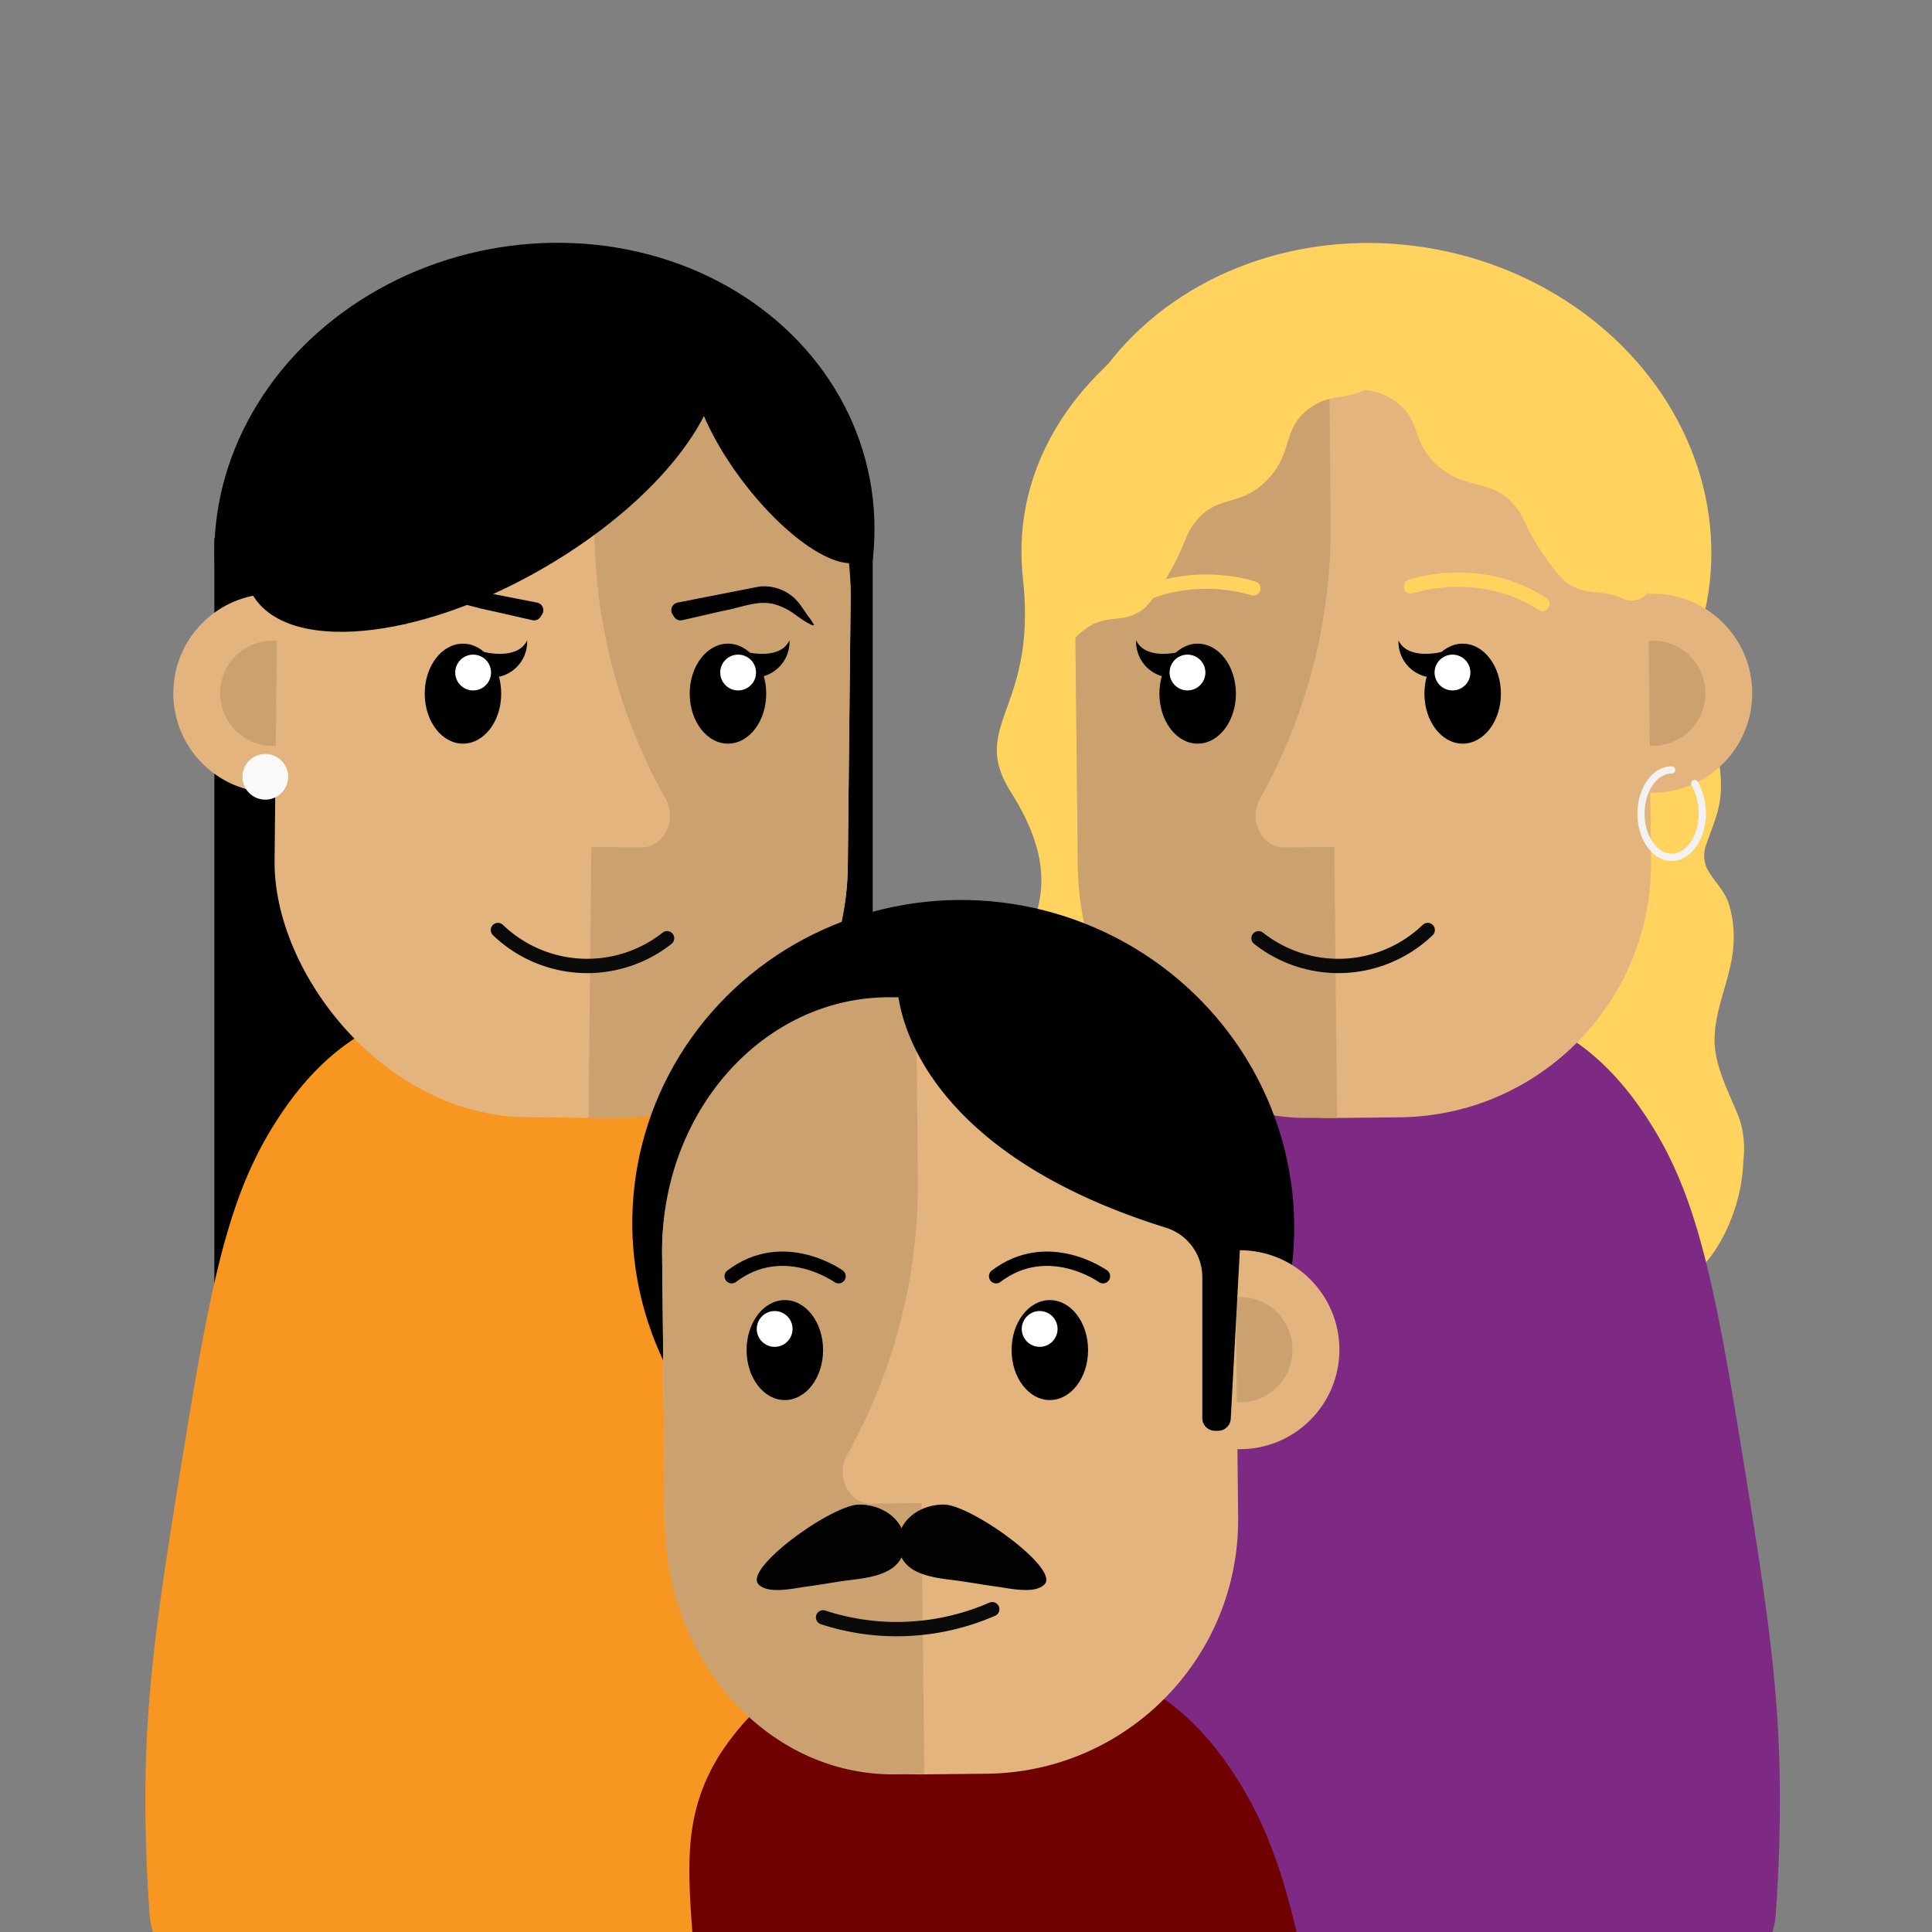 <svg id="Laag_1" data-name="Laag 1" xmlns="http://www.w3.org/2000/svg" viewBox="0 0 269.75 269.75"><rect x="0" y="0" width="269.75" height="269.75" fill="#808080" stroke="none"/><defs><style>.cls-1{fill:#f79722;}.cls-2{fill:#e3b47d;}.cls-3{fill:#cba16f;}.cls-10,.cls-13,.cls-4,.cls-9{fill:none;stroke-linecap:round;stroke-miterlimit:10;}.cls-4{stroke:#0a0a0a;}.cls-10,.cls-13,.cls-4{stroke-width:2px;}.cls-5{fill:#fff;}.cls-6{fill:#f9f9f9;}.cls-7{fill:#ffd35d;}.cls-8{fill:#7e2a84;}.cls-9{stroke:#f2f2f2;}.cls-10{stroke:#ffd35d;}.cls-11{fill:#700101;}.cls-12{fill:#020202;}.cls-13{stroke:#000;}</style></defs><title>Gebruikers_icon_1</title><rect x="29.93" y="75.11" width="91.92" height="109" transform="translate(151.78 259.22) rotate(-180)"/><path class="cls-1" d="M31.39,277.11h81.46a10.54,10.54,0,0,0,10.53-10.89c-.2-6.45-.69-14.13-1.75-22.68-2.63-21.25-5.46-21.34-7.07-37.18-2.87-28.11,4.86-39.38-4-53.28a37.71,37.71,0,0,0-15-13.11H64.79a32.64,32.64,0,0,0-12.3,3.32c-4,2-9,5.57-13.85,13.15-6.1,9.46-8.75,20.05-12.5,43-3.91,23.91-5.86,36.19-5.84,52,0,5.86.25,11.19.59,15.87A10.53,10.53,0,0,0,31.39,277.11Z"/><ellipse cx="76.01" cy="75.51" rx="46.24" ry="41.43" transform="translate(-12.66 15.37) rotate(-10.67)"/><circle class="cls-2" cx="38.09" cy="96.79" r="13.89"/><circle class="cls-3" cx="38.09" cy="96.79" r="7.35"/><rect class="cls-2" x="38.53" y="47.54" width="80.04" height="108.5" rx="35.47" ry="35.47" transform="translate(156.03 204.39) rotate(-179.4)"/><path class="cls-3" d="M83.31,47.58l4.07,0c17.54.19,31.59,16.22,31.39,35.81l-.4,37.55c-.2,19.59-14.59,35.32-32.13,35.14l-4.07,0,.4-37.84,7,.08c3.12,0,5-3.8,3.39-6.75h0A77.45,77.45,0,0,1,83,72.89Z"/><path class="cls-4" d="M93.14,131a18,18,0,0,1-23.62-1.15"/><path d="M67.46,91s4.77,1.29,6.14-1.59a5,5,0,0,1-3.61,5C66.18,95.4,67.46,91,67.46,91Z"/><ellipse cx="64.64" cy="96.85" rx="5.34" ry="6.98"/><circle class="cls-5" cx="66.06" cy="93.9" r="2.5"/><path d="M104.09,91s4.77,1.29,6.14-1.59a5,5,0,0,1-3.61,5C102.81,95.4,104.09,91,104.09,91Z"/><ellipse cx="101.64" cy="96.85" rx="5.34" ry="6.98"/><circle class="cls-5" cx="103.06" cy="93.9" r="2.5"/><ellipse cx="67.25" cy="64.52" rx="36.96" ry="17.13" transform="translate(-23.25 42.27) rotate(-30)"/><ellipse cx="109.23" cy="63.11" rx="6.88" ry="18.79" transform="translate(-15.92 78.96) rotate(-37.24)"/><path d="M95.26,86.59c2.15-.48,4.31-1,6.46-1.46s4.09-1.27,6.19-.82a8.28,8.28,0,0,1,2.71,1.22c.49.32.95.7,1.44,1a6.4,6.4,0,0,0,.79.48c.18.09.62.4.81.26a5.69,5.69,0,0,0-.75-1.13l-1.21-1.74A6.22,6.22,0,0,0,106,81.9L94.59,84.14a1.08,1.08,0,0,0-.7,1.62l.22.35A1.07,1.07,0,0,0,95.26,86.59Z"/><path d="M74.34,86.59c-2.16-.48-4.32-1-6.47-1.46s-4.09-1.27-6.19-.82c-1.79.38-3.26,1.62-4.77,2.67-.19.13-.48.24-.61.06s0-.37.17-.48c1.66-1.21,3.19-2.68,4.76-4a2.78,2.78,0,0,1,2.39-.65L75,84.14a1.08,1.08,0,0,1,.7,1.62l-.22.35A1.06,1.06,0,0,1,74.34,86.59Z"/><circle class="cls-6" cx="37.04" cy="108.46" r="3.19"/><ellipse class="cls-7" cx="192.85" cy="75.51" rx="41.43" ry="46.24" transform="translate(82.95 251.06) rotate(-79.33)"/><path class="cls-7" d="M154.69,50.82c-.71,1-13.86,11.54-11.86,30s-7.66,20.31-1.66,29.82,4.66,15.52,1.83,20.85-3.5,6.17-.67,14.5c1.83,5.38,3,8.95,3.17,12.92.33,6.27-2.07,7.41-1.33,11.75,1.08,6.45,7.47,10.39,9,11.33,13.72,8.47,26-8,53-6.5,15.87.88,25.25,7.33,31.33,1.5,2.74-2.63,5.75-8.65,5.9-14.87a13.42,13.42,0,0,0-.57-6c-1.27-3.26-3.3-6.91-3.43-10.49-.16-4.61,2.28-8.89,2.61-13.48a15.83,15.83,0,0,0-.64-6c-.68-2-2.17-3.18-3.09-5a4.38,4.38,0,0,1,0-3.37c1-2.91,2.06-5,2-8.21,0-4.07-1.25-6.53-2.21-9.5l-2-19-10.5-23.67S208.5,43.86,206.5,43.53s-31.67.67-32.83,1S154.69,50.82,154.69,50.82Z"/><circle class="cls-2" cx="230.76" cy="96.79" r="13.89"/><path class="cls-8" d="M237.47,277.11H156a10.54,10.54,0,0,1-10.53-10.89c.2-6.45.69-14.13,1.75-22.68,2.63-21.25,5.46-21.34,7.07-37.18,2.87-28.11-4.86-39.38,4-53.28a37.71,37.71,0,0,1,15-13.11h30.74a32.64,32.64,0,0,1,12.3,3.32c4,2,9,5.57,13.85,13.15,6.1,9.46,8.75,20.05,12.5,43,3.91,23.91,5.86,36.19,5.83,52,0,5.86-.24,11.19-.58,15.87A10.53,10.53,0,0,1,237.47,277.11Z"/><circle class="cls-3" cx="230.76" cy="96.79" r="7.35"/><rect class="cls-2" x="150.29" y="47.54" width="80.04" height="108.5" rx="35.47" ry="35.47" transform="translate(-1.06 2.01) rotate(-0.6)"/><path class="cls-3" d="M185.55,47.58l-4.07,0c-17.54.19-31.59,16.22-31.39,35.81l.4,37.55c.2,19.59,14.59,35.32,32.13,35.14l4.07,0-.4-37.84-7,.08c-3.12,0-5-3.8-3.39-6.75h0a77.45,77.45,0,0,0,9.89-38.68Z"/><path class="cls-4" d="M175.72,131a18,18,0,0,0,23.62-1.15"/><path d="M201.4,91s-4.77,1.29-6.14-1.59a5,5,0,0,0,3.61,5C202.68,95.4,201.4,91,201.4,91Z"/><ellipse cx="204.22" cy="96.85" rx="5.34" ry="6.98"/><circle class="cls-5" cx="202.8" cy="93.9" r="2.5"/><path d="M164.77,91s-4.77,1.29-6.14-1.59a5,5,0,0,0,3.61,5C166.05,95.4,164.77,91,164.77,91Z"/><ellipse cx="167.22" cy="96.85" rx="5.34" ry="6.98"/><circle class="cls-5" cx="165.8" cy="93.9" r="2.5"/><path class="cls-9" d="M236.61,109.39a8.86,8.86,0,0,1,1.07,4.21c0,3.36-1.92,6.1-4.28,6.1s-4.28-2.74-4.28-6.1,1.92-6.1,4.28-6.1"/><path class="cls-7" d="M198.43,43.54c-2,6.51-4.94,9.32-7.43,10.66-3.38,1.82-5.32.65-8.25,2.87-3.85,2.92-2.08,6.12-5.88,10s-7,1.85-10.12,6c-1.56,2.08-1.11,3.06-4.13,8-2,3.26-2.82,3.89-3.31,4.21-2.5,1.62-4.31.63-6.94,2a9.58,9.58,0,0,0-4,4.5q.87-14.75,1.72-29.5a81.6,81.6,0,0,1,31.28-19.5Z"/><path class="cls-7" d="M181.44,43.36c-1.76.06-2.88,1.61-2.2,3a14.15,14.15,0,0,0,6.64,6.89c3.56,1.66,5.61.6,8.7,2.63,4.06,2.67,2.18,5.6,6.19,9.15s7.39,1.69,10.66,5.5c1.64,1.9,1.17,2.8,4.35,7.32,2.1,3,3,3.56,3.5,3.85,2.62,1.49,4.53.58,7.3,1.87l0,0c1.74.83,3.88-.26,3.77-2L229,61.49a2,2,0,0,0-.72-1.39A86.16,86.16,0,0,0,211.57,49a92.91,92.91,0,0,0-15.09-6,3,3,0,0,0-.95-.12Z"/><path class="cls-10" d="M197,81.89s9.48-3.32,18.35,2.43"/><path class="cls-10" d="M175,82.16s-9.49-3.32-18.36,2.43"/><path class="cls-11" d="M179.83,368.77H98.37a10.55,10.55,0,0,1-10.53-10.89c.2-6.46.69-14.13,1.75-22.68C92.22,314,95.05,313.86,96.66,298c2.87-28.11-4.86-39.38,4-53.28a37.71,37.71,0,0,1,15-13.11h30.74a32.64,32.64,0,0,1,12.3,3.32c4,2,9,5.56,13.85,13.15,6.09,9.46,8.75,20,12.5,43,3.91,23.92,5.86,36.19,5.83,52,0,5.86-.24,11.19-.58,15.87A10.53,10.53,0,0,1,179.83,368.77Z"/><ellipse cx="134.48" cy="171.05" rx="45.38" ry="46.24" transform="translate(-58.5 271.55) rotate(-79.33)"/><circle class="cls-2" cx="173.12" cy="188.45" r="13.89"/><circle class="cls-3" cx="173.12" cy="188.45" r="7.35"/><rect class="cls-2" x="92.65" y="139.19" width="80.04" height="108.5" rx="35.47" ry="35.47" transform="translate(-2.03 1.41) rotate(-0.6)"/><path class="cls-3" d="M127.91,139.24l-4.07,0c-17.54.19-31.59,16.22-31.39,35.81l.4,37.55c.2,19.59,14.59,35.32,32.13,35.14l4.07-.05-.4-37.83-7,.08c-3.12,0-5.05-3.8-3.39-6.76h0a77.41,77.41,0,0,0,9.89-38.67Z"/><path class="cls-4" d="M114.92,225.82A32.9,32.9,0,0,0,127,227.41a33.32,33.32,0,0,0,11.54-2.73"/><ellipse cx="146.58" cy="188.5" rx="5.34" ry="6.98"/><circle class="cls-5" cx="145.16" cy="185.55" r="2.5"/><ellipse cx="109.58" cy="188.5" rx="5.34" ry="6.98"/><circle class="cls-5" cx="108.16" cy="185.55" r="2.5"/><path class="cls-12" d="M126.33,215.32c0,4.32-4.32,4.89-7.7,5.3-2,.25-4,.64-6.08.91-1.63.22-4.93,1-6.4-.11a1,1,0,0,1-.49-.85c0-2.9,10.81-10.5,14.31-10.5S126.33,212.42,126.33,215.32Z"/><path class="cls-12" d="M125.42,215.32c0,4.32,4.32,4.89,7.69,5.3,2,.25,4,.64,6.09.91,1.62.22,4.93,1,6.39-.11a1,1,0,0,0,.5-.85c0-2.9-10.81-10.5-14.32-10.5S125.42,212.42,125.42,215.32Z"/><path class="cls-13" d="M117.08,178.19s-7.67-5.5-14.92,0"/><path class="cls-13" d="M154,178.19s-7.67-5.5-14.92,0"/><path d="M173.67,154.35c-6.42-10.66-10.19-14.22-12.19-15.11s-17.79-6.22-19.32-6.05-16.74,6.05-16.74,6.05c.33.87,1.83,21.11,37.36,32.17a7.24,7.24,0,0,1,5.09,6.91V198a1.77,1.77,0,0,0,1.77,1.77h.43a1.78,1.78,0,0,0,1.77-1.68l1.29-23.92.54.12A18.87,18.87,0,0,0,173.67,154.35Z"/></svg>